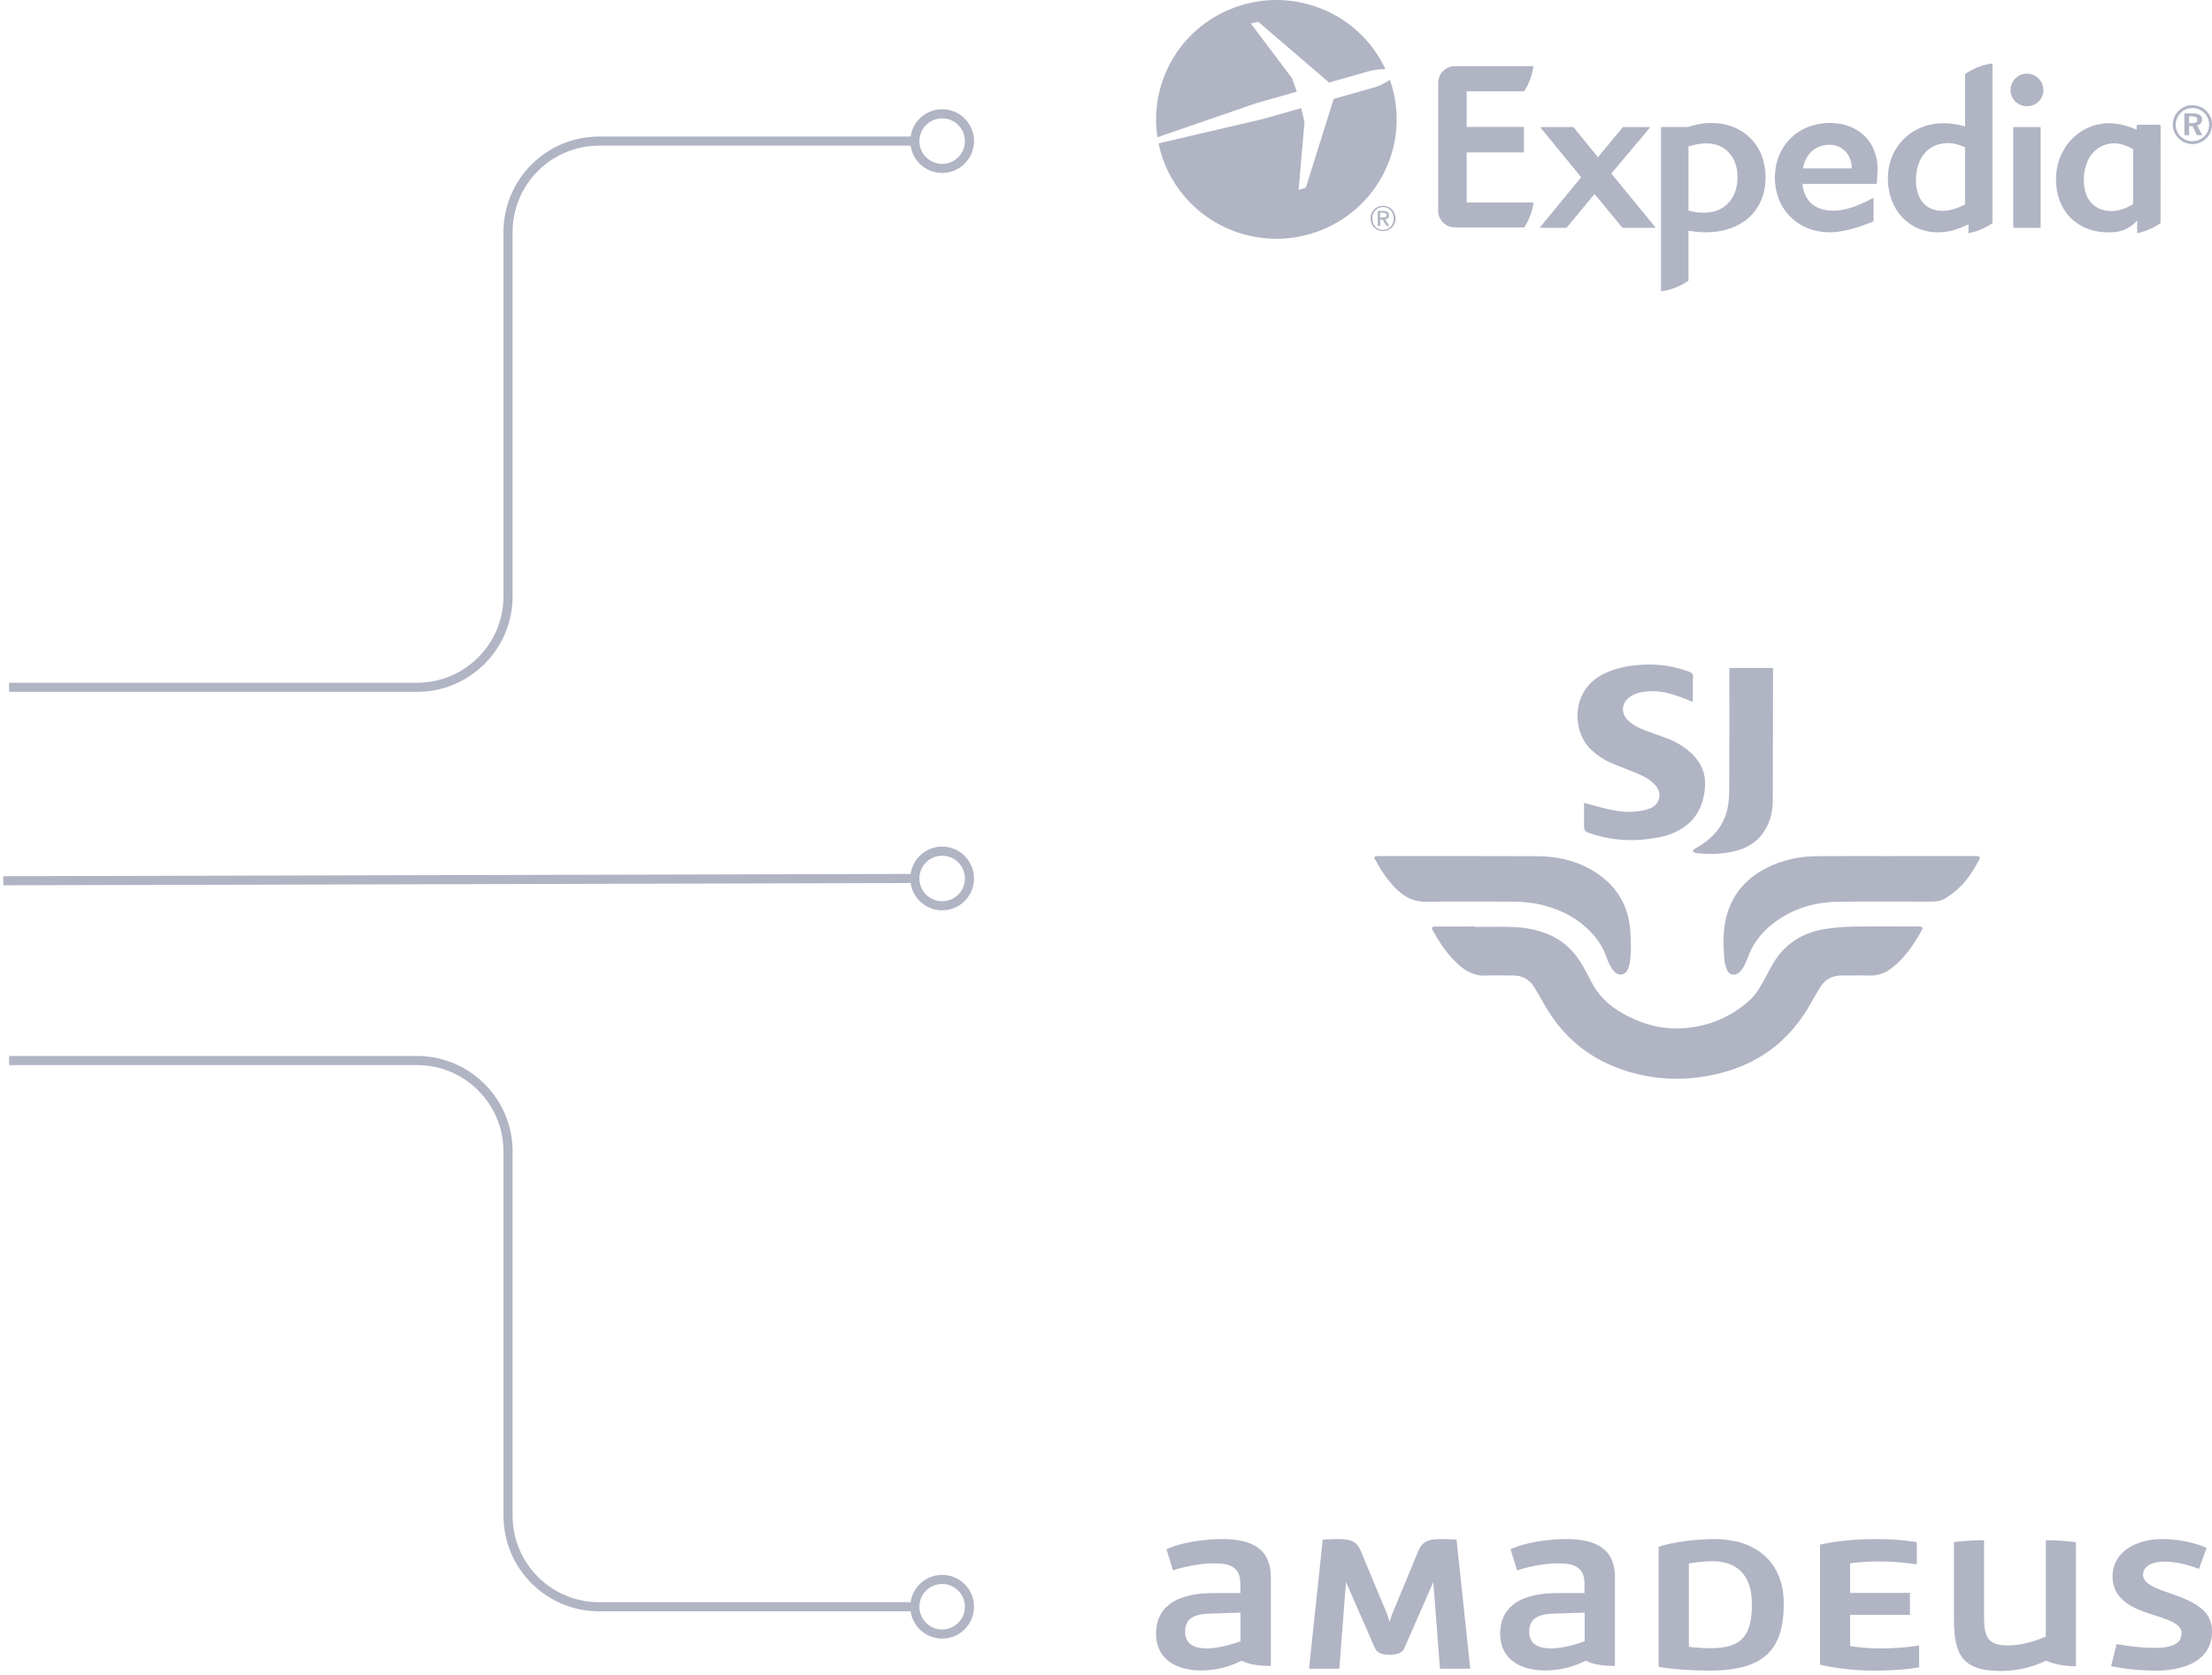 <svg xmlns="http://www.w3.org/2000/svg" width="486" height="368" viewBox="0 0 486 368" fill="none"><g clip-path="url(#clip0_107_19)"><path fill-rule="evenodd" clip-rule="evenodd" d="M371.879 187.033C372.12 187.163 372.35 187.383 372.602 187.411C375.188 187.708 377.773 187.686 380.334 187.186C383.224 186.621 385.735 185.386 387.45 182.882C388.861 180.821 389.481 178.493 389.491 176.021C389.531 166.437 389.535 156.853 389.551 147.269C389.551 147.106 389.531 146.944 389.517 146.748H379.959V147.477C379.956 156.192 379.977 164.907 379.93 173.621C379.922 175.144 379.81 176.713 379.424 178.176C378.418 182.006 375.828 184.582 372.422 186.427C372.198 186.55 372.058 186.828 371.879 187.033V187.033ZM434.197 188.078H416.321V188.088C410.64 188.088 404.96 188.052 399.279 188.101C395.387 188.135 391.631 188.901 388.141 190.685C383.553 193.031 380.442 196.617 379.233 201.696C378.543 204.588 378.627 207.54 378.824 210.478C378.884 211.381 379.115 212.313 379.473 213.145C379.945 214.246 381.215 214.439 382.113 213.634C382.465 213.318 382.787 212.935 383.018 212.525C383.388 211.885 383.7 211.214 383.952 210.519C384.994 207.531 386.818 205.107 389.259 203.14C393.521 199.705 398.486 198.189 403.878 198.114C410.704 198.019 417.534 198.08 424.361 198.088C425.5 198.089 426.606 197.907 427.544 197.285C428.615 196.576 429.669 195.802 430.589 194.909C432.34 193.207 433.626 191.145 434.781 189.004C435.181 188.264 435.06 188.078 434.197 188.078V188.078ZM354.482 167.833C356.272 168.578 358.101 169.233 359.881 169.999C361.345 170.629 362.758 171.38 363.8 172.645C365.208 174.352 364.706 176.654 362.682 177.54C361.917 177.876 361.066 178.068 360.235 178.197C357.61 178.603 355.035 178.208 352.49 177.578C351.023 177.215 349.568 176.798 348.031 176.385V180.804C348.031 182.618 348.022 182.645 349.782 183.217C354.718 184.825 359.73 184.938 364.787 183.904C366.294 183.601 367.743 183.058 369.079 182.296C372.757 180.187 374.356 176.873 374.613 172.764C374.79 169.929 373.777 167.592 371.761 165.649C370.346 164.283 368.683 163.2 366.861 162.458C365.154 161.76 363.387 161.207 361.66 160.555C360.255 160.025 358.891 159.396 357.777 158.354C355.99 156.681 356.233 154.264 358.307 152.964C359.468 152.237 360.769 151.985 362.107 151.88C364.599 151.686 366.949 152.311 369.256 153.156C370.134 153.478 370.999 153.838 371.935 154.207C371.935 152.721 371.941 151.284 371.931 149.847C371.926 149.225 372.113 148.427 371.804 148.025C371.452 147.569 370.653 147.43 370.028 147.217C366.57 146.044 363.012 145.795 359.402 146.148C357.052 146.379 354.779 146.913 352.623 147.915C345.033 151.438 345.422 160.507 349.326 164.445C350.813 165.945 352.554 167.03 354.482 167.833V167.833ZM421.539 203.556C416.784 203.555 412.027 203.502 407.273 203.58C405.148 203.606 403.028 203.786 400.929 204.118C395.841 204.941 391.887 207.519 389.334 212.08C388.676 213.258 388.033 214.445 387.405 215.639C386.508 217.336 385.453 218.914 383.976 220.167C379.672 223.812 374.68 225.745 369.063 225.941C364.511 226.1 360.301 224.812 356.368 222.558C353.389 220.85 351.017 218.568 349.5 215.445C349.024 214.465 348.481 213.517 347.955 212.561C346.36 209.662 344.25 207.264 341.236 205.766C338.455 204.382 335.47 203.775 332.401 203.666C329.612 203.565 326.815 203.644 324.022 203.644V203.556C321.117 203.556 318.212 203.553 315.307 203.558C314.631 203.559 314.467 203.795 314.774 204.363C316.312 207.212 318.132 209.854 320.568 212.025C322.284 213.553 324.211 214.477 326.607 214.335C328.487 214.225 330.38 214.337 332.266 214.307C334.398 214.272 336.027 215.131 337.131 216.947C337.851 218.131 338.545 219.332 339.221 220.543C343.16 227.602 348.945 232.473 356.597 235.059C363.05 237.241 369.655 237.544 376.302 236.165C385.925 234.168 393.193 228.901 397.952 220.247C398.562 219.148 399.195 218.062 399.852 216.99C400.977 215.136 402.63 214.263 404.806 214.305C406.748 214.343 408.695 214.247 410.634 214.331C412.683 214.421 414.399 213.703 415.936 212.448C418.591 210.281 420.494 207.518 422.14 204.557C422.584 203.759 422.458 203.556 421.539 203.556V203.556ZM332.087 198.081C334.408 198.08 336.705 198.293 338.96 198.857C343.415 199.974 347.284 202.082 350.284 205.631C351.527 207.103 352.444 208.759 353.077 210.578C353.444 211.63 353.901 212.646 354.692 213.459C355.719 214.51 357.061 214.284 357.661 212.949C357.855 212.51 357.99 212.047 358.064 211.572C358.433 209.254 358.354 206.921 358.197 204.594C357.81 198.912 355.166 194.552 350.359 191.53C346.524 189.118 342.251 188.131 337.783 188.108C326.088 188.047 314.394 188.081 302.698 188.083C302.466 188.083 302.233 188.158 302 188.199V188.643C302.077 188.766 302.16 188.885 302.23 189.013C303.58 191.497 305.139 193.826 307.248 195.743C308.968 197.307 310.919 198.142 313.324 198.11C319.578 198.027 325.833 198.084 332.087 198.081Z" fill="#B0B4C3"></path><path fill-rule="evenodd" clip-rule="evenodd" d="M268.618 338.132C262.701 338.132 258.061 339.513 256.282 340.358L257.713 345.002C257.713 345.002 262.237 343.467 266.723 343.467C270.552 343.467 272.524 344.465 272.524 347.996V349.992H266.723C256.9 349.992 254 354.214 254 358.859C254 365.038 259.144 366.996 263.823 366.996C268.129 366.996 271.012 365.68 272.225 365.126C272.548 364.978 272.752 364.885 272.834 364.885C272.896 364.885 272.99 364.929 273.141 365.001C273.745 365.286 275.255 365.998 279.215 365.998V346.384C279.176 340.473 275.27 338.132 268.618 338.132V338.132ZM344.224 338.132C338.307 338.132 333.667 339.513 331.888 340.358L333.319 345.002C333.319 345.002 337.882 343.467 342.329 343.467C346.158 343.467 348.13 344.465 348.13 347.996V349.992H342.329C332.506 349.992 329.606 354.214 329.606 358.859C329.606 365.038 334.749 366.996 339.429 366.996C343.735 366.996 346.618 365.68 347.831 365.126C348.154 364.978 348.358 364.885 348.44 364.885C348.502 364.885 348.596 364.929 348.747 365.001C349.351 365.286 350.861 365.998 354.821 365.998V346.384C354.782 340.473 350.876 338.132 344.224 338.132V338.132ZM364.412 339.82C367.622 338.746 372.842 338.132 376.632 338.132C386.107 338.132 391.947 343.467 391.908 352.372C391.908 362.697 387.345 367.034 375.511 367.034C372.03 367.034 367.08 366.727 364.412 366.19V339.82V339.82ZM376.323 343.006C374.235 343.006 372.146 343.313 371.064 343.505V361.814C371.064 361.814 373.384 362.121 375.743 362.121C383.052 362.121 384.908 359.012 384.908 352.372C384.908 345.54 381.119 343.006 376.323 343.006V343.006ZM463.84 366.036C463.84 366.036 467.94 367.034 473.702 367.034C479.155 367.034 486 365.307 486 358.398C486 353.907 482.442 351.988 476.641 349.992C473.509 348.917 470.84 347.958 470.84 345.923C470.84 344.964 471.614 343.083 475.597 343.083C479.31 343.083 483.138 344.695 483.138 344.695L484.801 340.089C483.68 339.552 480.044 338.132 474.978 338.132C469.487 338.132 464.15 340.857 464.15 346.346C464.15 351.997 469.585 353.698 473.867 355.038L473.934 355.059C476.834 355.98 479.31 356.94 479.31 358.744C479.31 360.509 478.265 362.045 473.354 362.045C469.332 362.045 465.039 361.2 465.039 361.2L463.84 366.036V366.036ZM441.217 361.507C444.349 361.507 447.791 360.317 449.377 359.588H449.493V338.4H450.807C452.432 338.4 455.642 338.746 456.106 338.822V366.075C452.321 366.075 450.19 365.12 449.685 364.894C449.617 364.864 449.579 364.847 449.57 364.847C449.523 364.847 449.376 364.914 449.133 365.026C447.968 365.561 444.59 367.111 439.438 367.111C431.278 367.111 429.305 363.542 429.305 356.018V338.822C430.117 338.631 433.443 338.4 434.951 338.4H435.918V355.174C435.918 359.588 436.653 361.507 441.217 361.507V361.507ZM340.782 362.16C343.335 362.16 346.738 361.123 348.169 360.586V354.291L341.169 354.521C337.418 354.637 335.987 356.018 335.987 358.475C335.987 361.277 338.037 362.16 340.782 362.16ZM265.177 362.16C267.729 362.16 271.132 361.123 272.563 360.586V354.291L265.563 354.521C261.812 354.637 260.381 356.018 260.381 358.475C260.381 361.277 262.431 362.16 265.177 362.16ZM305.822 354.752C305.626 355.28 305.458 355.818 305.319 356.364C305.169 355.821 305.001 355.284 304.816 354.752L298.977 340.742C298.01 338.4 296.463 338.132 293.64 338.132C292.634 338.132 290.623 338.247 290.623 338.247L287.607 366.612H294.259L295.728 347.574L302.032 361.968C302.496 363.081 303.463 363.542 305.319 363.542C307.214 363.542 308.142 363.081 308.606 361.968L314.91 347.574L316.38 366.612H323.032L320.015 338.247C320.015 338.247 318.004 338.132 316.998 338.132C314.175 338.132 312.628 338.4 311.623 340.742L305.822 354.752V354.752ZM411.477 367.034C404.98 367.034 399.875 365.729 399.875 365.729V339.36C399.875 339.36 404.709 338.132 412.134 338.132C417.703 338.132 421.145 338.822 421.145 338.822V343.697C421.145 343.697 417.239 343.045 412.908 343.045C409.041 343.045 406.488 343.467 406.488 343.467V349.954H419.637V354.79H406.488V361.622C406.488 361.622 409.079 362.16 413.333 362.16C418.167 362.16 421.648 361.507 421.648 361.507V366.305C421.648 366.305 418.438 367.034 411.477 367.034V367.034Z" fill="#B0B4C3"></path><path fill-rule="evenodd" clip-rule="evenodd" d="M207 26C204.239 26 202 28.239 202 31C202 33.761 204.239 36 207 36C209.761 36 212 33.761 212 31C212 28.239 209.761 26 207 26ZM200 31C200 27.134 203.134 24 207 24C210.866 24 214 27.134 214 31C214 34.866 210.866 38 207 38C203.134 38 200 34.866 200 31Z" fill="#B0B4C3"></path><path fill-rule="evenodd" clip-rule="evenodd" d="M207 188C204.239 188 202 190.239 202 193C202 195.761 204.239 198 207 198C209.761 198 212 195.761 212 193C212 190.239 209.761 188 207 188ZM200 193C200 189.134 203.134 186 207 186C210.866 186 214 189.134 214 193C214 196.866 210.866 200 207 200C203.134 200 200 196.866 200 193Z" fill="#B0B4C3"></path><path fill-rule="evenodd" clip-rule="evenodd" d="M207 348C204.239 348 202 350.239 202 353C202 355.761 204.239 358 207 358C209.761 358 212 355.761 212 353C212 350.239 209.761 348 207 348ZM200 353C200 349.134 203.134 346 207 346C210.866 346 214 349.134 214 353C214 356.866 210.866 360 207 360C203.134 360 200 356.866 200 353Z" fill="#B0B4C3"></path><path d="M1.716 193.5L200 193" stroke="#B0B4C3" stroke-width="2" stroke-linecap="square"></path><path fill-rule="evenodd" clip-rule="evenodd" d="M110.623 51C110.623 39.402 120.025 30 131.623 30H201V32H131.623C121.129 32 112.623 40.506 112.623 51V131C112.623 142.598 103.221 152 91.623 152H2V150H91.623C102.117 150 110.623 141.494 110.623 131V51Z" fill="#B0B4C3"></path><path fill-rule="evenodd" clip-rule="evenodd" d="M303.211 47.77V46.757H303.904C304.251 46.757 304.666 46.805 304.666 47.23C304.666 47.73 304.283 47.77 303.853 47.77H303.211ZM305.176 47.298C305.176 46.628 304.765 46.349 303.963 46.349H302.704V49.642H303.25V48.234H303.761L304.621 49.642H305.237L304.308 48.198C304.809 48.135 305.176 47.895 305.176 47.298ZM303.871 50.503C302.42 50.503 301.521 49.378 301.521 48C301.521 46.525 302.552 45.495 303.871 45.495C305.18 45.495 306.207 46.525 306.207 48C306.207 49.478 305.18 50.503 303.871 50.503ZM303.871 45.213C302.385 45.213 301.114 46.323 301.114 48C301.114 49.583 302.26 50.776 303.871 50.776C305.343 50.776 306.616 49.673 306.616 48C306.616 46.323 305.343 45.214 303.871 45.214V45.213ZM302.211 19.133L293.028 21.728L286.903 41.235L285.312 41.751L286.609 26.851L285.883 23.759L277.281 26.196L254.537 31.504C256.344 40.183 262.537 47.744 271.568 50.937C285.324 55.797 300.435 48.667 305.331 35.03C307.364 29.387 307.378 23.214 305.37 17.562C304.564 18.075 303.386 18.76 302.211 19.132V19.133ZM284.917 20.14L283.853 17.152L274.824 5.182L276.445 4.782L292.015 18.131L301.175 15.53C302.251 15.257 303.47 15.197 304.405 15.204C302.925 12.034 300.826 9.191 298.232 6.842C295.639 4.493 292.602 2.686 289.301 1.526C275.548 -3.333 260.427 3.794 255.535 17.44C254.069 21.511 253.644 25.883 254.299 30.16L276.243 22.598L284.917 20.14V20.14ZM481.647 27.061H480.967V25.561H481.597C482.386 25.561 482.769 25.784 482.769 26.327C482.769 26.849 482.41 27.061 481.647 27.061V27.061ZM483.829 26.211C483.829 25.369 483.15 24.911 481.79 24.911H479.931V29.699H480.967V27.702H481.719L482.674 29.699H483.829L482.756 27.536C483.448 27.38 483.829 26.907 483.829 26.21V26.211ZM484.294 29.96C483.582 30.65 482.627 31.032 481.635 31.022C480.705 31.022 479.786 30.633 479.085 29.935C478.748 29.601 478.481 29.202 478.298 28.764C478.116 28.325 478.023 27.855 478.024 27.38C478.024 26.425 478.417 25.502 479.134 24.78C479.823 24.092 480.696 23.739 481.696 23.739C482.709 23.739 483.601 24.117 484.318 24.826C485.008 25.523 485.365 26.411 485.365 27.441C485.365 28.398 484.986 29.298 484.294 29.96V29.96ZM484.771 24.388C484.368 23.979 483.887 23.655 483.356 23.436C482.825 23.216 482.255 23.106 481.681 23.112C480.514 23.112 479.49 23.526 478.679 24.33C477.842 25.157 477.38 26.245 477.38 27.38C477.38 28.504 477.82 29.557 478.633 30.373C479.03 30.779 479.504 31.103 480.027 31.324C480.551 31.545 481.113 31.66 481.681 31.661C482.824 31.657 483.92 31.207 484.737 30.408C485.558 29.615 486 28.564 486 27.38C486.004 26.825 485.898 26.274 485.687 25.76C485.476 25.247 485.164 24.78 484.771 24.388V24.388ZM468.672 44.871C466.904 45.883 465.385 46.374 464.033 46.374C463.796 46.374 463.56 46.365 463.324 46.345C459.873 46.051 457.835 43.575 457.835 39.579C457.835 39.277 457.846 38.98 457.867 38.69C457.951 37.531 458.201 36.478 458.594 35.557C459.674 33.023 461.84 31.487 464.637 31.487C465.733 31.487 467.048 31.899 468.672 32.748V44.871V44.871ZM474.45 27.401L469.711 27.411C469.644 27.41 469.579 27.437 469.53 27.484C469.482 27.531 469.455 27.596 469.454 27.663V28.461H469.335C468.948 28.293 468.575 28.147 468.206 28.011C466.489 27.375 464.949 27.067 463.437 27.067C461.305 27.067 459.327 27.646 457.621 28.653C454.079 30.745 451.728 34.713 451.728 39.381C451.728 44.359 454.074 48.153 457.897 49.929C459.44 50.647 461.216 51.045 463.186 51.045C464.636 51.045 466.414 50.963 468.182 49.681C468.227 49.649 468.272 49.621 468.317 49.587C468.373 49.544 468.428 49.494 468.484 49.449C468.567 49.383 468.651 49.317 468.735 49.244C468.8 49.188 468.865 49.122 468.929 49.061C469.003 48.992 469.077 48.927 469.15 48.854C469.288 48.714 469.425 48.568 469.562 48.411V51.235H469.565C470.175 51.107 470.776 50.939 471.364 50.732L471.412 50.716L471.478 50.691C472.623 50.282 473.706 49.717 474.697 49.013V49.011H474.698L474.705 27.665V27.648C474.703 27.582 474.675 27.519 474.628 27.473C474.58 27.427 474.516 27.401 474.45 27.401V27.401ZM431.74 44.92C429.912 45.866 428.282 46.324 426.746 46.324C423.123 46.324 420.952 43.786 420.952 39.534C420.952 38.426 421.099 37.41 421.368 36.494C421.397 36.396 421.42 36.292 421.452 36.196C421.466 36.154 421.485 36.115 421.499 36.072C421.825 35.137 422.286 34.319 422.873 33.644C422.894 33.621 422.917 33.6 422.938 33.578C423.073 33.428 423.211 33.281 423.358 33.145C424.547 32.049 426.132 31.44 428.007 31.44C429.189 31.44 430.342 31.724 431.74 32.35V44.92V44.92ZM431.74 27.784C430.028 27.289 428.52 27.07 426.997 27.07C426.562 27.07 426.134 27.09 425.713 27.13C425.364 27.163 425.024 27.218 424.686 27.277C424.617 27.289 424.543 27.294 424.473 27.307C418.803 28.397 414.783 33.137 414.783 39.187C414.783 46.057 419.418 51.045 425.792 51.045H425.794C428 51.045 430.074 50.498 432.504 49.257L432.494 51.243V51.245C433.946 50.968 435.344 50.456 436.631 49.728C437.008 49.516 437.386 49.284 437.764 49.02V13.938C435.981 14.173 433.864 14.768 431.74 16.289V27.783V27.784ZM379.231 45.09C377.983 46.15 376.321 46.738 374.355 46.738C373.291 46.738 372.21 46.595 370.968 46.263V46.258L370.976 32.176C371.137 32.126 371.288 32.088 371.445 32.043C372.705 31.683 373.841 31.503 374.956 31.503C379.023 31.503 381.753 34.474 381.753 38.899C381.753 41.579 380.835 43.725 379.231 45.09V45.09ZM375.945 27.015C374.289 27.015 372.623 27.311 370.868 27.907H365.027C365.015 27.907 365.003 27.91 364.992 27.916C364.981 27.921 364.972 27.929 364.965 27.939C364.95 27.956 364.942 27.977 364.941 27.999V63.999C367.111 63.719 369.181 62.915 370.972 61.657V61.655L370.969 52.925L370.968 50.707C372.4 50.912 373.591 51.043 374.738 51.043C378.113 51.043 380.976 50.188 383.169 48.658C386.175 46.56 387.913 43.187 387.913 38.934C387.913 31.914 382.989 27.014 375.945 27.014V27.015ZM448.279 27.918L448.275 27.915H442.403C442.37 27.92 442.35 27.945 442.341 27.975C442.338 27.983 442.331 27.991 442.331 28.001V49.954C442.331 50.01 442.366 50.045 442.422 50.045H448.257C448.269 50.045 448.28 50.043 448.291 50.039C448.302 50.035 448.312 50.028 448.32 50.02C448.329 50.011 448.336 50.001 448.34 49.99C448.345 49.978 448.347 49.966 448.347 49.954V28C448.347 27.96 448.318 27.929 448.279 27.92V27.918ZM445.346 16.181C443.352 16.181 441.731 17.811 441.731 19.812C441.731 20.272 441.824 20.711 441.989 21.114C442.264 21.777 442.73 22.342 443.328 22.739C443.925 23.136 444.628 23.346 445.345 23.342H445.346C445.82 23.342 446.273 23.25 446.688 23.086C446.708 23.079 446.73 23.073 446.75 23.064C446.803 23.043 446.851 23.017 446.902 22.993C446.957 22.967 447.012 22.944 447.066 22.916C447.098 22.899 447.127 22.878 447.158 22.861C447.228 22.821 447.297 22.782 447.364 22.738C447.441 22.686 447.517 22.631 447.59 22.573C447.606 22.56 447.624 22.549 447.641 22.535C448.05 22.209 448.38 21.794 448.608 21.323C448.835 20.852 448.954 20.335 448.955 19.812C448.955 17.812 447.339 16.181 445.346 16.181V16.181ZM406.829 36.995H396.13C396.749 33.699 398.898 31.81 402.039 31.81C404.871 31.81 406.829 34.148 406.829 36.778V36.995ZM402.039 27.012C400.353 27.012 398.782 27.312 397.363 27.856C392.895 29.567 389.965 33.746 389.965 39.027C389.965 43.381 391.95 46.985 395.146 49.077C397.062 50.332 399.416 51.042 402.039 51.042C403.578 51.042 405.363 50.718 407.245 50.18C408.72 49.753 410.17 49.239 411.585 48.642C411.598 48.638 411.602 48.616 411.61 48.604C411.619 48.59 411.633 48.587 411.637 48.563L411.648 43.616C411.648 43.562 411.602 43.53 411.554 43.528C411.54 43.527 411.526 43.516 411.512 43.524C409.553 44.556 407.904 45.267 406.417 45.712C405.114 46.102 403.933 46.292 402.791 46.292C398.812 46.292 396.354 44.152 396.023 40.404H412.261C412.297 40.404 412.328 40.388 412.339 40.367C412.348 40.294 412.521 38.085 412.521 37.137V37.135C412.521 31.272 408.42 27.012 402.039 27.012V27.012ZM334.441 44.475L322.247 44.477V33.486H334.729C334.741 33.486 334.754 33.484 334.765 33.479C334.777 33.474 334.787 33.467 334.796 33.458C334.804 33.451 334.811 33.442 334.816 33.432C334.821 33.422 334.823 33.411 334.824 33.4V27.968C334.824 27.926 334.785 27.884 334.731 27.884H322.247V20.064H334.858C335.948 18.402 336.649 16.515 336.91 14.545H336.908L336.909 14.54L319.77 14.547C319.716 14.547 319.66 14.536 319.599 14.536C317.962 14.536 316.58 15.641 316.135 17.14C316.118 17.196 316.115 17.257 316.101 17.315C316.062 17.475 316.022 17.635 316.004 17.803C316.003 17.811 315.999 17.821 315.996 17.83C315.99 17.845 315.985 17.86 315.981 17.876V46.626C315.986 46.648 316 46.673 316.004 46.7C316.103 47.634 316.561 48.492 317.281 49.095C317.926 49.649 318.748 49.955 319.599 49.957H334.892C335.062 49.697 335.217 49.439 335.362 49.181C336.171 47.751 336.703 46.182 336.93 44.555L336.943 44.476H334.441V44.475ZM363.682 49.902V49.901L354.025 38.129L362.476 28.064C362.485 28.05 362.491 28.035 362.493 28.019C362.495 28.003 362.493 27.986 362.488 27.971C362.487 27.968 362.49 27.966 362.489 27.964C362.475 27.94 362.442 27.91 362.407 27.91H356.62C356.606 27.911 356.593 27.914 356.58 27.921C356.568 27.927 356.557 27.936 356.549 27.947L353.562 31.558L351.089 34.545L345.726 27.954C345.719 27.942 345.709 27.931 345.697 27.924C345.685 27.916 345.671 27.911 345.657 27.91H338.56L338.556 27.912H338.553C338.531 27.916 338.511 27.928 338.497 27.946C338.491 27.952 338.484 27.957 338.48 27.963V27.964C338.474 27.978 338.472 27.993 338.474 28.008C338.475 28.023 338.48 28.038 338.489 28.05C338.491 28.054 338.487 28.06 338.491 28.064L345.673 36.824L347.401 38.932L338.391 49.901V49.903C338.369 49.931 338.361 49.968 338.378 49.993C338.393 50.027 338.424 50.045 338.464 50.045H344.145C344.16 50.045 344.175 50.034 344.189 50.025C344.198 50.021 344.209 50.022 344.215 50.015L350.333 42.617L355.859 49.301L356.448 50.015C356.451 50.019 356.456 50.017 356.46 50.02C356.467 50.028 356.476 50.034 356.486 50.038C356.496 50.043 356.506 50.045 356.517 50.045H363.614C363.639 50.045 363.657 50.025 363.673 50.006C363.679 49.999 363.689 50.001 363.694 49.992C363.711 49.969 363.706 49.936 363.685 49.909C363.684 49.907 363.684 49.904 363.682 49.902V49.902Z" fill="#B0B4C3"></path><path fill-rule="evenodd" clip-rule="evenodd" d="M2 232H91.623C103.221 232 112.623 241.402 112.623 253V333C112.623 343.494 121.129 352 131.623 352H201V354H131.623C120.025 354 110.623 344.598 110.623 333V253C110.623 242.506 102.117 234 91.623 234H2V232Z" fill="#B0B4C3"></path></g><defs><clipPath id="clip0_107_19"><rect width="486" height="368" fill="white"></rect></clipPath></defs></svg>